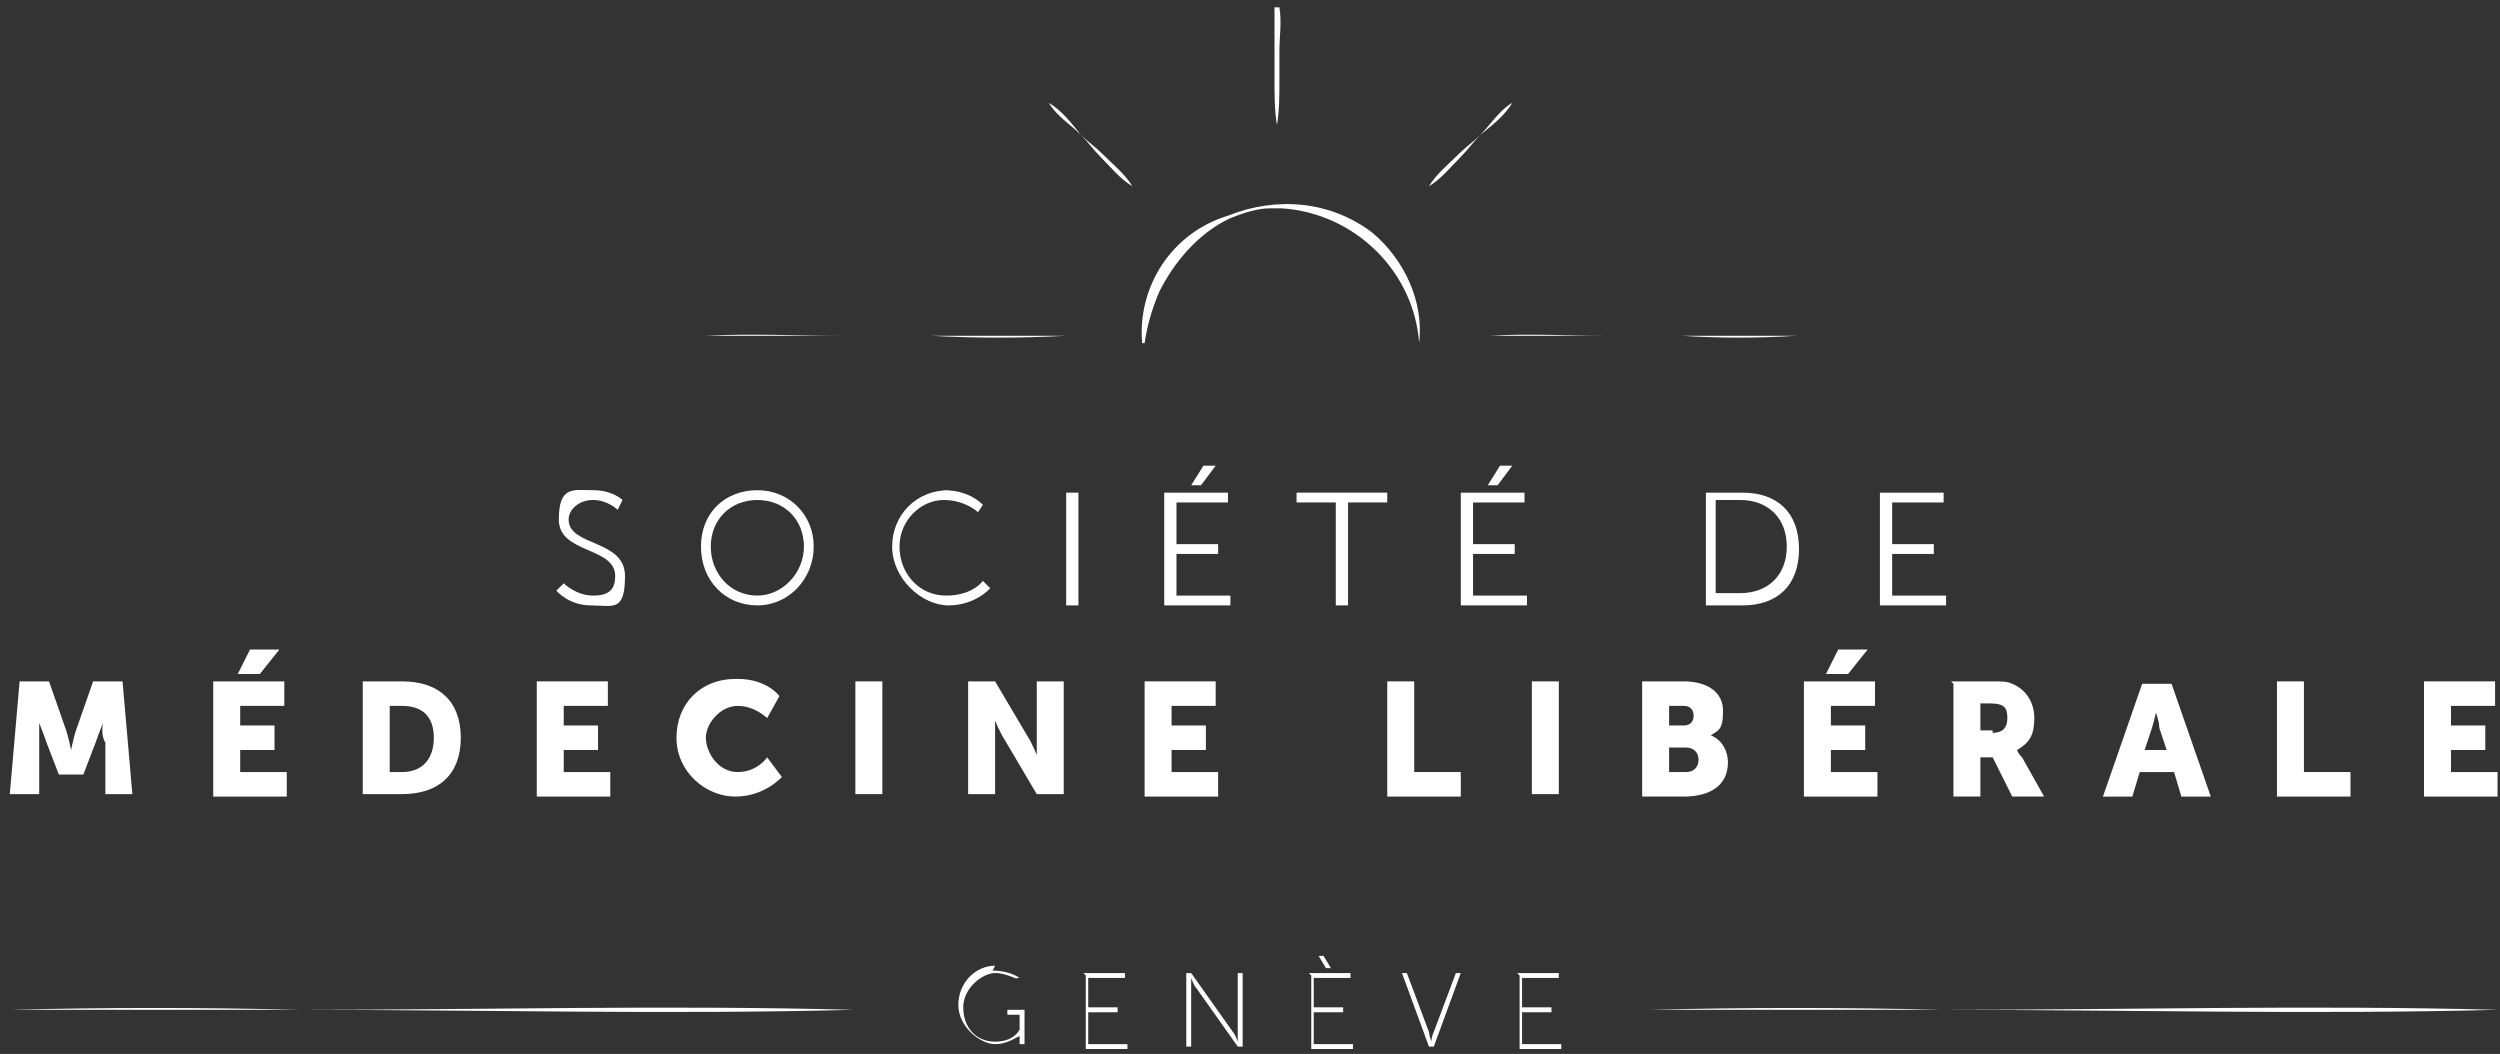 <?xml version="1.0" encoding="UTF-8"?>
<svg id="Calque_1" xmlns="http://www.w3.org/2000/svg" version="1.1" viewBox="0 0 102 43">
  <rect x="0" y="0" width="102" height="43" fill="#333333" stroke="none"/>
  <!-- Generator: Adobe Illustrator 29.3.1, SVG Export Plug-In . SVG Version: 2.1.0 Build 151)  -->
  <defs>
    <style>
      .st0 {
        fill: #fff;
      }
    </style>
  </defs>
  <path class="st0" d="M23,23.8s.5.5,1.2.5.9-.3.9-.8c0-1.2-2.3-.9-2.3-2.3s.6-1.2,1.4-1.2,1.2.4,1.2.4l-.2.4s-.4-.4-1-.4-1,.4-1,.8c0,1.1,2.3.8,2.3,2.3s-.5,1.2-1.4,1.2-1.4-.6-1.4-.6l.3-.3h0Z"/>
  <path class="st0" d="M30.9,20c1.3,0,2.3,1,2.3,2.3s-1,2.4-2.3,2.4-2.3-1-2.3-2.4,1-2.3,2.3-2.3ZM30.9,24.3c1,0,1.9-.9,1.9-2s-.8-1.9-1.9-1.9-1.9.8-1.9,1.9.8,2,1.9,2Z"/>
  <path class="st0" d="M38.5,20c1.1,0,1.6.6,1.6.6l-.2.3s-.5-.5-1.4-.5-1.8.8-1.8,1.9.8,2,1.9,2,1.5-.6,1.5-.6l.3.3s-.6.7-1.7.7-2.3-1.1-2.3-2.4,1-2.3,2.3-2.3h0Z"/>
  <path class="st0" d="M43.5,20.1h.5v4.6h-.5v-4.6h0Z"/>
  <path class="st0" d="M47.5,20.1h2.6v.4h-2.1v1.7h1.7v.4h-1.7v1.7h2.2v.4h-2.7v-4.6h0ZM49.1,19h.5l-.6.8h-.4l.5-.8h0Z"/>
  <path class="st0" d="M54.5,20.5h-1.6v-.4h3.7v.4h-1.6v4.2h-.5v-4.2h0Z"/>
  <path class="st0" d="M59.6,20.1h2.6v.4h-2.1v1.7h1.7v.4h-1.7v1.7h2.2v.4h-2.7v-4.6h0ZM61.2,19h.5l-.6.8h-.4l.5-.8h0Z"/>
  <path class="st0" d="M69.6,20.1h1.5c1.4,0,2.3.8,2.3,2.3s-.9,2.3-2.3,2.3h-1.5v-4.6h0ZM71,24.2c1.1,0,1.9-.7,1.9-1.9s-.8-1.9-1.9-1.9h-1v3.8h1Z"/>
  <path class="st0" d="M76.7,20.1h2.6v.4h-2.1v1.7h1.7v.4h-1.7v1.7h2.2v.4h-2.7v-4.6h0Z"/>
  <path class="st0" d="M40.5,39.6c.7,0,1.1.3,1.1.3h-.1c0,.1-.4-.2-.9-.2s-1.3.6-1.3,1.4.5,1.4,1.3,1.4,1-.5,1-.5v-.6h-.5v-.2h.7v1.4h-.2v-.3h0c0-.1-.4.3-1,.3s-1.5-.7-1.5-1.6.7-1.6,1.5-1.6h0Z"/>
  <path class="st0" d="M44.2,39.7h1.7v.2h-1.5v1.2h1.2v.2h-1.2v1.3h1.6v.2h-1.7v-3h0Z"/>
  <path class="st0" d="M48.4,39.7h.2l1.7,2.4c.1.1.2.4.2.4h0s0-.2,0-.4v-2.4h.2v3h-.2l-1.7-2.4c-.1-.1-.2-.4-.2-.4h0s0,.2,0,.4v2.4h-.2v-3h0Z"/>
  <path class="st0" d="M53.4,39.7h1.7v.2h-1.5v1.2h1.2v.2h-1.2v1.3h1.6v.2h-1.7v-3h0ZM53.8,39h.2l.3.5h-.2l-.3-.5Z"/>
  <path class="st0" d="M57.2,39.7h.2l.9,2.4c0,.1.1.4.1.4h0s0-.2.1-.4l.9-2.4h.2l-1.1,3h-.2l-1.1-3h0Z"/>
  <path class="st0" d="M61.9,39.7h1.7v.2h-1.5v1.2h1.2v.2h-1.2v1.3h1.6v.2h-1.7v-3h0Z"/>
  <path class="st0" d="M.8,27.8h1.2l.7,2c.1.3.2.8.2.8h0s.1-.5.2-.8l.7-2h1.2l.4,4.6h-1.1v-2.1c-.2-.3-.1-.8-.1-.8h0s-.2.5-.3.8l-.5,1.3h-1l-.5-1.3c-.1-.3-.3-.8-.3-.8h0s0,.4,0,.8v2.1H.4l.4-4.6h0Z"/>
  <path class="st0" d="M8.7,27.8h2.9v1h-1.8v.8h1.4v1h-1.4v.9h1.9v1h-3v-4.6h0ZM10.3,26.5h1.1l-.8,1h-.9l.5-1Z"/>
  <path class="st0" d="M14.8,27.8h1.6c1.5,0,2.4.8,2.4,2.3s-.9,2.3-2.4,2.3h-1.6v-4.6h0ZM16.4,31.5c.8,0,1.3-.5,1.3-1.4s-.5-1.3-1.3-1.3h-.5v2.7h.5Z"/>
  <path class="st0" d="M21.9,27.8h2.9v1h-1.8v.8h1.4v1h-1.4v.9h1.9v1h-3v-4.6h0Z"/>
  <path class="st0" d="M30.1,27.7c1.2,0,1.7.7,1.7.7l-.5.9s-.5-.5-1.2-.5-1.3.7-1.3,1.3.5,1.4,1.3,1.4,1.2-.6,1.2-.6l.6.8s-.7.8-1.9.8-2.4-1-2.4-2.4,1-2.4,2.4-2.4h0Z"/>
  <path class="st0" d="M34.9,27.8h1.1v4.6h-1.1v-4.6h0Z"/>
  <path class="st0" d="M39.4,27.8h1.2l1.3,2.2c.2.3.4.8.4.8h0s0-.5,0-.8v-2.2h1.1v4.6h-1.1l-1.3-2.2c-.2-.3-.4-.8-.4-.8h0s0,.5,0,.8v2.2h-1.1v-4.6h0Z"/>
  <path class="st0" d="M46.7,27.8h2.9v1h-1.8v.8h1.4v1h-1.4v.9h1.9v1h-3v-4.6h0Z"/>
  <path class="st0" d="M56.6,27.8h1.1v3.7h1.9v1h-3v-4.6h0Z"/>
  <path class="st0" d="M62.5,27.8h1.1v4.6h-1.1v-4.6h0Z"/>
  <path class="st0" d="M67,27.8h1.7c.9,0,1.6.4,1.6,1.2s-.2.8-.5,1h0c.5.2.7.7.7,1.1,0,1-.8,1.4-1.8,1.4h-1.7v-4.6h0ZM68.7,29.6c.3,0,.4-.2.4-.4s-.1-.4-.4-.4h-.6v.8h.6ZM68.8,31.5c.3,0,.5-.2.5-.5s-.2-.5-.5-.5h-.7v1h.7,0Z"/>
  <path class="st0" d="M73.6,27.8h2.9v1h-1.8v.8h1.4v1h-1.4v.9h1.9v1h-3v-4.6h0ZM75.1,26.5h1.1l-.8,1h-.9l.5-1Z"/>
  <path class="st0" d="M79.6,27.8h1.6c.5,0,.7,0,.9.1.5.2.9.7.9,1.4s-.2,1-.7,1.3h0s0,.1.2.3l.9,1.6h-1.3l-.8-1.6h-.5v1.6h-1.1v-4.6h0ZM81.3,29.9c.4,0,.6-.2.6-.6s-.1-.6-.7-.6h-.4v1.1h.5Z"/>
  <path class="st0" d="M88.7,31.5h-1.4l-.3,1h-1.2l1.6-4.6h1.2l1.6,4.6h-1.2l-.3-1h0ZM88,28.9s-.1.5-.2.8l-.3.9h.9l-.3-.9c0-.3-.2-.8-.2-.8h0,0Z"/>
  <path class="st0" d="M92.9,27.8h1.1v3.7h1.9v1h-3v-4.6h0Z"/>
  <path class="st0" d="M98.9,27.8h2.9v1h-1.8v.8h1.4v1h-1.4v.9h1.9v1h-3v-4.6h0Z"/>
  <path class="st0" d="M46.6,14c-.2-2.3,1.2-4.5,3.5-5.2,2-.8,4.2-.6,5.9.7,1.3,1.1,2.1,2.8,1.9,4.5,0,0,0,0,0,0-.2-2.9-2.6-5.3-5.6-5.5h-.5c-.5,0-1.1.2-1.6.4-1.3.6-2.3,1.8-2.9,3-.3.7-.5,1.4-.6,2.1,0,0,0,0,0,0h0Z"/>
  <path class="st0" d="M60.8,13.7c1.6-.1,3.1,0,4.7,0,1,0,2.1,0,3.1,0,1.6,0,3.1,0,4.7,0,0,0,0,0,0,0-1.6.1-3.1.1-4.7,0-1,0-2.1,0-3.1,0-1,0-2.1,0-3.1,0-.5,0-1,0-1.6,0,0,0,0,0,0,0h0Z"/>
  <path class="st0" d="M28.8,13.7c1.9-.1,3.7,0,5.5,0,1.2,0,2.5,0,3.7,0,1.9,0,3.7,0,5.5,0,0,0,0,0,0,0-1.9.1-3.7.1-5.5,0-1.2,0-2.5,0-3.7,0-1.2,0-2.5,0-3.7,0-.6,0-1.2,0-1.9,0,0,0,0,0,0,0h0Z"/>
  <path class="st0" d="M67.3,41.2c3.9-.1,8-.1,11.9,0,7.6,0,15.1-.2,22.7,0,0,0,0,0,0,0-7.6.2-15.1,0-22.7,0-2.4,0-5.2,0-7.6,0-1.4,0-3,0-4.3,0h0Z"/>
  <path class="st0" d="M.4,41.2c3.9-.1,7.9-.1,11.8,0,7.5,0,15.1-.2,22.6,0,0,0,0,0,0,0-7.5.2-15.1,0-22.6,0-2.4,0-5.1,0-7.5,0-1.4,0-3,0-4.3,0h0Z"/>
  <path class="st0" d="M42.8,4.2c.5.3.9.8,1.3,1.3.3.3.6.5.9.8.4.4.9.8,1.2,1.3-.5-.3-.9-.8-1.3-1.2-.3-.3-.5-.6-.8-.9-.3-.3-.6-.5-.9-.8-.1-.1-.3-.3-.4-.5,0,0,0,0,0,0h0Z"/>
  <path class="st0" d="M52.2.3c.1.6,0,1.2,0,1.8,0,.4,0,.8,0,1.2,0,.6,0,1.2-.1,1.8-.1-.6-.1-1.2-.1-1.8,0-.4,0-.8,0-1.2,0-.4,0-.8,0-1.2,0-.2,0-.4,0-.6,0,0,0,0,0,0h0Z"/>
  <path class="st0" d="M61.7,4.2c-.3.5-.8.9-1.3,1.3-.3.3-.5.6-.8.9-.4.4-.8.9-1.3,1.2.3-.5.8-.9,1.2-1.3.3-.3.6-.5.9-.8.3-.3.5-.6.8-.9.1-.1.3-.3.5-.4,0,0,0,0,0,0h0Z"/>
</svg>